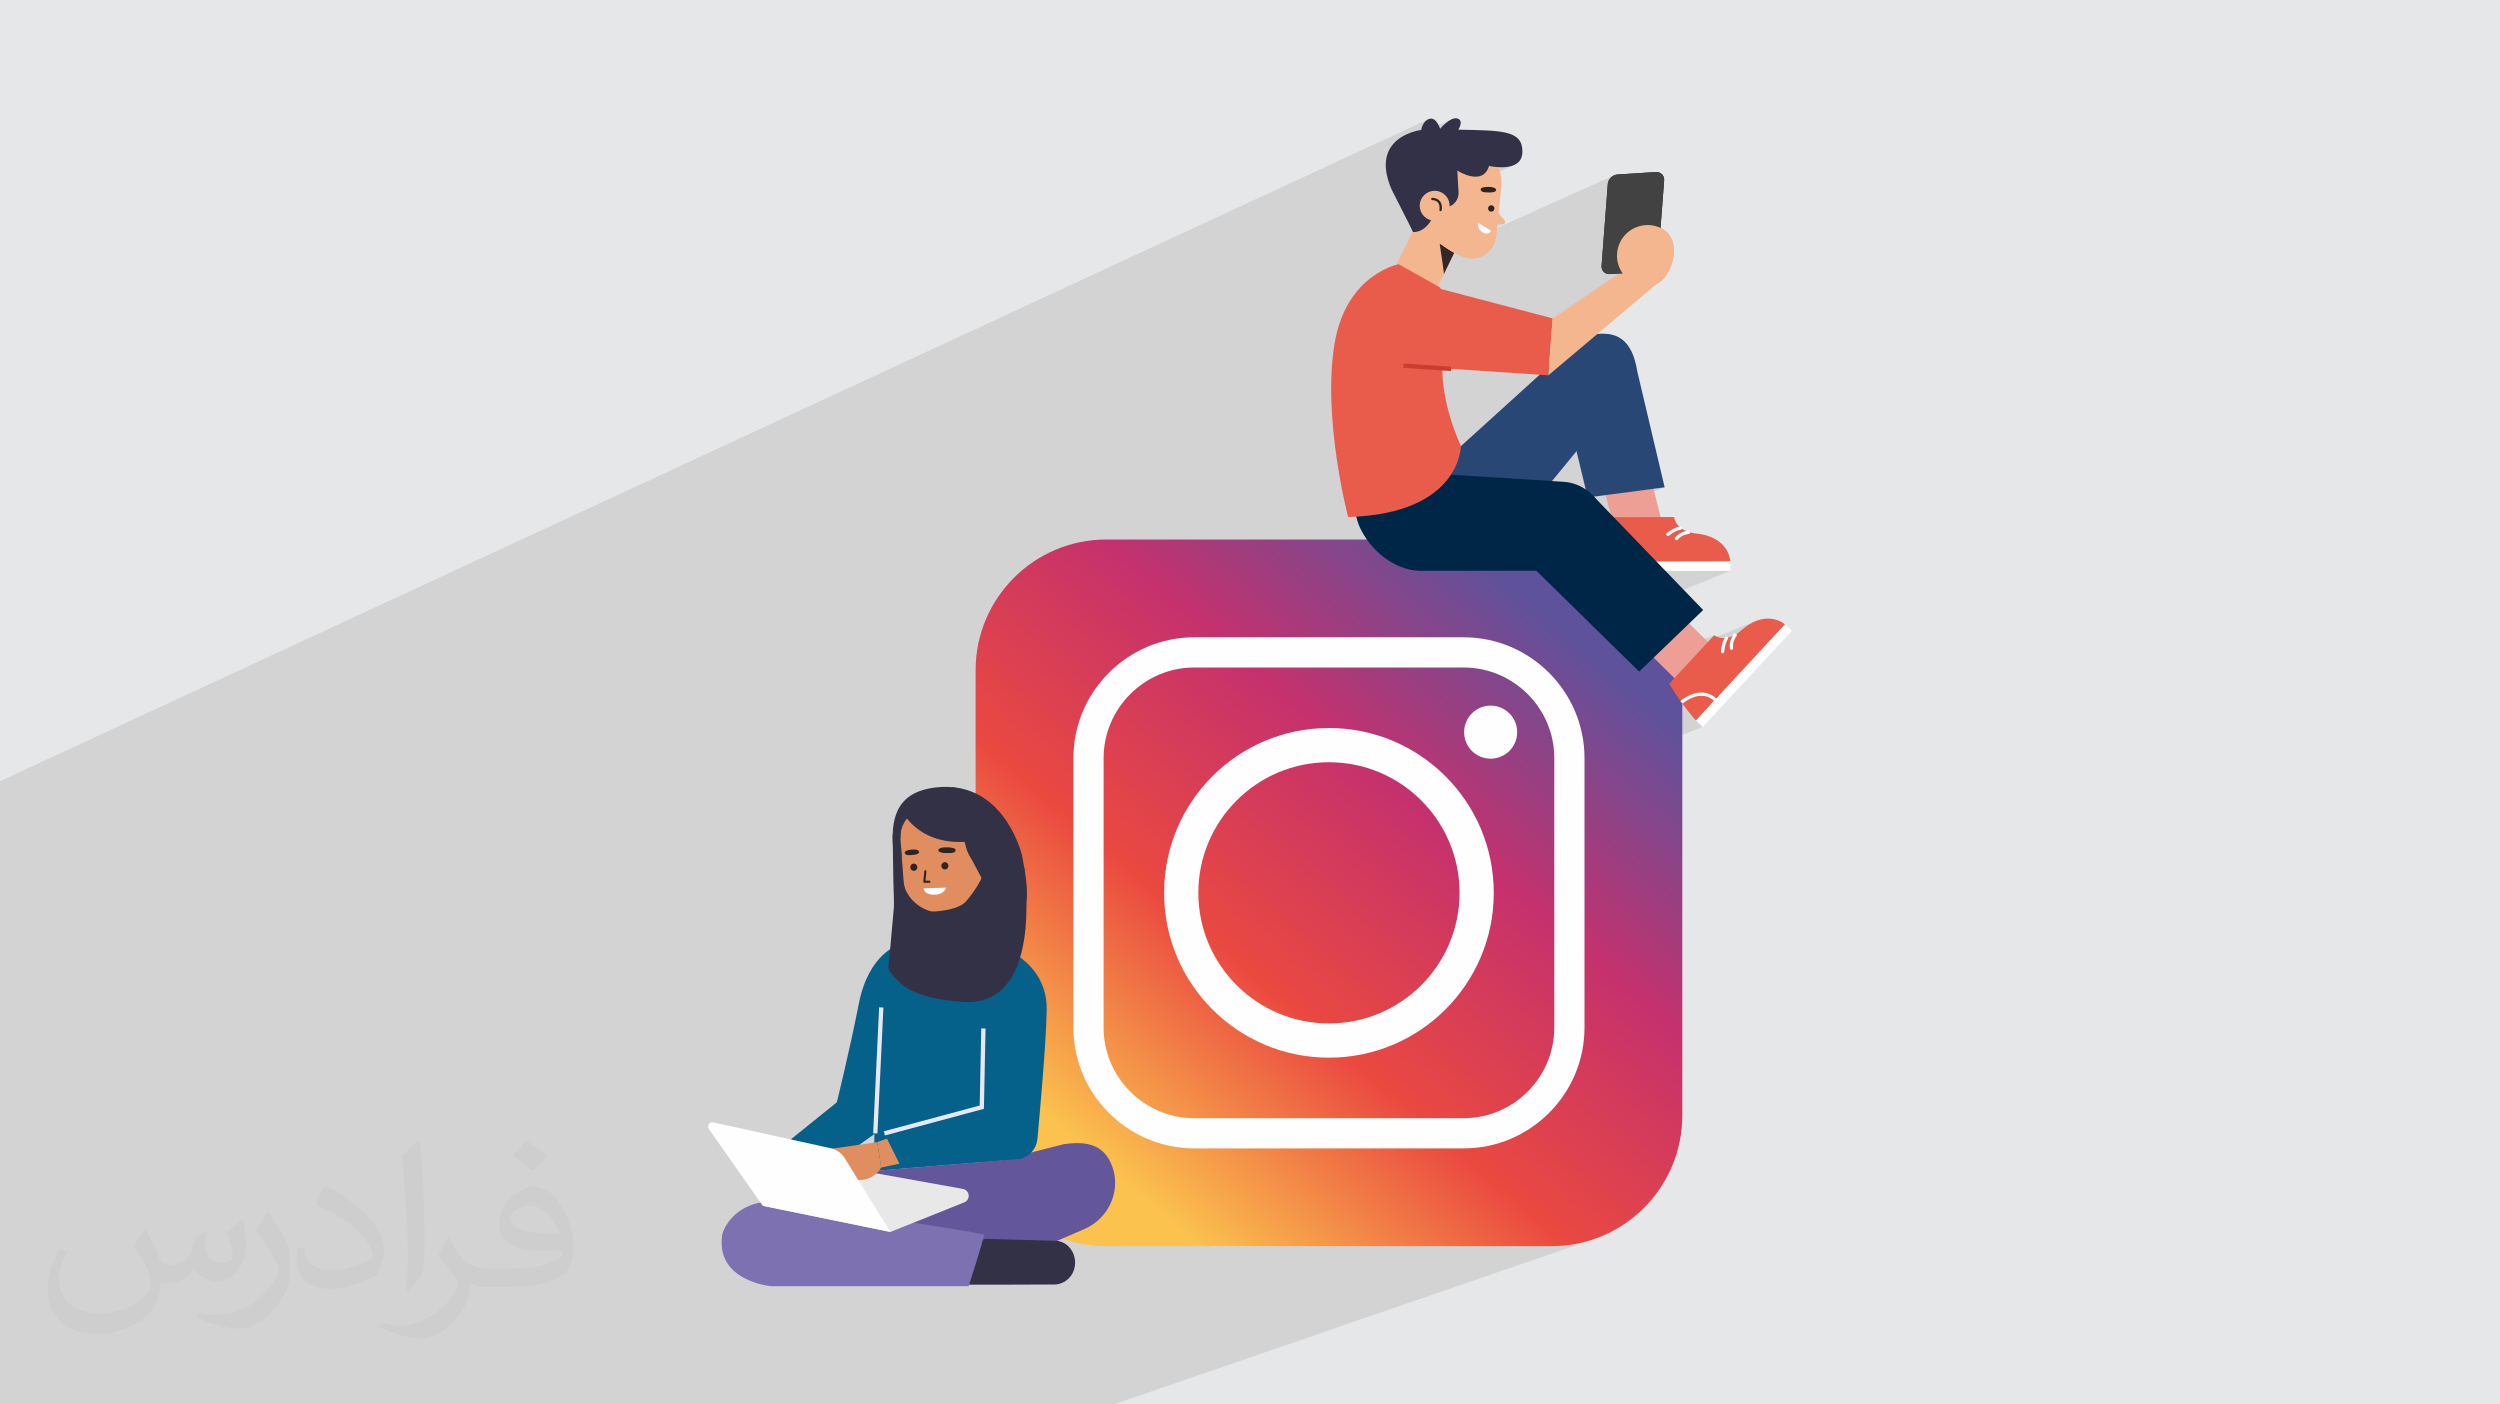 <?xml version="1.0" encoding="UTF-8"?>
<!DOCTYPE svg PUBLIC "-//W3C//DTD SVG 1.1//EN" "http://www.w3.org/Graphics/SVG/1.1/DTD/svg11.dtd">
<!-- Creator: CorelDRAW -->
<svg xmlns="http://www.w3.org/2000/svg" xml:space="preserve" width="94.192mm" height="52.917mm" version="1.1" style="shape-rendering:geometricPrecision; text-rendering:geometricPrecision; image-rendering:optimizeQuality; fill-rule:evenodd; clip-rule:evenodd"
viewBox="0 0 9404.92 5283.66"
 xmlns:xlink="http://www.w3.org/1999/xlink"
 xmlns:xodm="http://www.corel.com/coreldraw/odm/2003">
 <defs>
  <style type="text/css">
   <![CDATA[
    .fil26 {fill:#333146}
    .fil4 {fill:#FEFEFE}
    .fil12 {fill:#FEFEFE;fill-rule:nonzero}
    .fil25 {fill:#434242;fill-rule:nonzero}
    .fil23 {fill:#FCFBFD;fill-rule:nonzero}
    .fil18 {fill:#E95C4B;fill-rule:nonzero}
    .fil20 {fill:#F4B68F;fill-rule:nonzero}
    .fil17 {fill:#ED9E95;fill-rule:nonzero}
    .fil24 {fill:#CA3D2E;fill-rule:nonzero}
    .fil10 {fill:#E9E8E8;fill-rule:nonzero}
    .fil9 {fill:#E8E7F4;fill-rule:nonzero}
    .fil11 {fill:#E08E5F;fill-rule:nonzero}
    .fil13 {fill:#D07746;fill-rule:nonzero}
    .fil7 {fill:#7E71B1;fill-rule:nonzero}
    .fil5 {fill:#63569A;fill-rule:nonzero}
    .fil14 {fill:#332827;fill-rule:nonzero}
    .fil15 {fill:#2A2626;fill-rule:nonzero}
    .fil22 {fill:#292525;fill-rule:nonzero}
    .fil6 {fill:#333146;fill-rule:nonzero}
    .fil21 {fill:#333147;fill-rule:nonzero}
    .fil19 {fill:#002647;fill-rule:nonzero}
    .fil8 {fill:#05608A;fill-rule:nonzero}
    .fil16 {fill:#284775;fill-rule:nonzero}
    .fil2 {fill:#373435;fill-opacity:0.031}
    .fil1 {fill:#2B2A29;fill-opacity:0.102}
    .fil0 {fill:#E6E7E8}
    .fil3 {fill:url(#id0)}
   ]]>
  </style>
  <linearGradient id="id0" gradientUnits="userSpaceOnUse" x1="4132.82" y1="4367.13" x2="5863.21" y2="2347.49">
   <stop offset="0" style="stop-opacity:1; stop-color:#FBC24E"/>
   <stop offset="0.341" style="stop-opacity:1; stop-color:#EA4940"/>
   <stop offset="0.671" style="stop-opacity:1; stop-color:#C5316D"/>
   <stop offset="1" style="stop-opacity:1; stop-color:#5E529C"/>
  </linearGradient>
 </defs>
 <g id="Layer_x0020_1">
  <polygon class="fil0" points="-0,0 9404.92,0 9404.92,5283.66 -0,5283.66 "/>
  <path class="fil1" d="M-0 4992.09l0 -4.6 0 -0.65 0 -0.05 0 -0.11 0 -0.52 0 -0.36 0 -0.76 0 -0.07 0 -0.08 0 -0.49 0 -1.65 0 -4.05 0 -2.03 0 -2.31 0 -7.73 0 -43.73 0 -8.77 0 -2.74 0 -0.12 0 -5.16 0 -6.61 0 -5.27 0 -2.22 0 -0.92 0 -0.08 0 -21.83 0 -6.23 0 -0.58 0 -2.93 0 -13.64 0 -5.98 0 -11.18 0 -10.26 0 -0.67 0 -0.74 0 -2.28 0 -1.81 0 -8.64 0 -9.84 0 -6.08 0 -2.3 0 -0.1 0 -8.57 0 -0.12 0 -0.14 0 -4.73 0 -3.53 0 -0.98 0 -9.88 0 -1.21 0 -0.43 0 -0.98 0 -0.38 0 -1.09 0 -0.4 0 -0.5 0 -1.56 0 -1.16 0 -3.71 0 -2.74 0 -0.7 0 -2.38 0 -5 0 -5.46 0 -5.28 0 -1.79 0 -1.89 0 -1.37 0 -0.56 0 -8.63 0 -1.87 0 -6.23 0 -2.69 0 -5.18 0 -0.43 0 -0.93 0 -10.11 0 -1.53 0 -0.59 0 -7.41 0 -8.99 0 -0.39 0 -9.25 0 -1.87 0 -0.99 0 -1.22 0 -5.47 0 -2.73 0 -2.23 0 -12.36 0 -0.45 0 -3.91 0 -2.36 0 -2.78 0 -0.01 0 -0.36 0 -0.95 0 -0.3 0 -0.26 0 -0.69 0 -1.42 0 -0.11 0 -1.63 0 -1.9 0 -2.26 0 -3.47 0 -1.89 0 -1.41 0 -5.06 0 -3.43 0 -0.42 0 -0.01 0 -0.07 0 -0.2 0 -0.18 0 -0.36 0 -0.39 0 -0.03 0 -2.85 0 -3.02 0 -5.24 0 -0.01 0 -0.25 0 -2.23 0 -11.44 0 -1.01 0 -0.01 0 -2.31 0 -2.08 0 -6.91 0 -8.97 0 -12.96 0 -5.35 0 -10.25 0 -1.31 0 -44.5 0 -0.28 0 -1.3 0 -10.31 0 -1.83 0 -5.68 0 -2.25 0 -8.81 0 -1.19 0 -5.54 0 -1.16 0 -14.69 0 -3.96 0 -25.65 0 -0.49 0 -1.52 0 -16.49 0 -0.74 0 -6.22 0 -74.61 0 -33.81 0 -20.17 0 -33.36 0 -29.73 0 -3.17 0 -10.2 0 -49.52 0 -19.26 0 -22.91 0 -16.63 0 -112.87 0 -7.29 0 -65.99 0 -2.13 0 -21.26 0 -39.66 0 -10.93 0 -9.01 0 -18.1 0 -7.87 0 -0.05 0 -13.39 0 -2 0 -16.47 0 -19.49 0 -3.41 0 -3.35 0 -2.7 0 -4.08 0 -33.83 0 -41.93 0 -0.76 0 -30.54 0 -60.59 0 -16.47 0 -31.24 0 -15 0 -1.96 0 -16.6 0 -4.35 0 -1.38 0 -28.95 0 -0.06 0 -13.32 0 -2.83 0 -2.04 0 -0.08 0 -3.2 0 -0.71 0 -13.16 0 -2.28 0 -10.23 0 -2.33 0 -11.07 0 -1.86 0 -14.6 0 -1.3 0 -7.17 0 -13.55 0 -0.31 0 -20.73 0 -2.77 0 -3.15 0 -0.31 0 -10.64 0 -2.79 0 -7.95 0 -4.85 0 -0.81 0 -1.97 0 -1.5 0 -2.28 0 -0.38 0 -1.27 0 -0.21 0 -4.56 0 -2.15 0 -15.09 0 -7.27 0 -3.66 0 -7.01 0 -0.21 0 -5.32 0 -1.38 0 -0.86 0 -10.74 0 -2.28 0 -5.92 0 -4.43 0 -27.08 0 -35.96 0 -5.01 0 -28.61 0 -34.22 0 -44.66 0 -11.1 0 -13.45 0 -10.86 0 -7.78 0 -15.97 5368.88 -2488.22 -7.11 5.72 -5.47 6.84 -4.05 7.25 -2.81 6.91 -1.78 5.85 -0.92 4.04 -0.26 1.51 -97.61 45.16 -4.49 4.14 -12.16 15.36 -0.6 1.13 229.35 -106.05 -10.84 6.08 -10.17 7.6 -8.93 7.94 -7.09 7.12 -4.69 5.12 -1.69 1.97 -196.09 90.58 -4.68 15.1 125.03 -57.71 -16.28 8.77 -15.87 10.86 -14.98 12.6 -13.6 13.99 -11.73 15 -9.38 15.66 -6.53 15.96 -3.34 12.84 -2.07 12.72 -0.86 12.69 0.09 4.46 189.61 -87.05 -11.9 6.47 -11.34 7.33 -10.75 8.13 -10.13 8.88 -9.47 9.58 -8.78 10.21 -8.05 10.8 -3.98 6.2 104.88 -48.06 20.64 -7.39 26.43 -2.73 32.86 2.8 39.93 9.17 47.65 16.39 -17.94 8.18 4.22 0.61 9.41 1.02 10.51 0.68 11.24 0.14 11.63 -0.62 11.64 -1.58 11.3 -2.75 10.59 -4.11 -257.74 117.23 4.67 5.88 4.98 9.58 2.77 9.39 122.95 -55.83 4.06 -1.45 4.79 -1.04 5.23 -0.64 5.36 -0.26 5.18 0.09 1.22 -0.01 3.22 0.07 4.56 0.33 5.23 0.76 5.26 1.36 4.63 2.13 3.33 3.07 1.38 4.18 -0.04 0.37 -0.33 0.99 -0.9 1.39 -1.76 1.61 -2.93 1.62 -173.68 78.69 11.73 38.74 144.75 -65.41 2.33 -0.68 2.43 -0.19 2.34 0.28 2.2 0.72 2.01 1.12 1.76 1.48 1.46 1.81 1.09 2.09 0.68 2.34 0.2 2.42 -0.28 2.33 -0.71 2.2 -1.12 2.01 -0.48 0.58 7.51 -3.39 -11.9 54.08 38.46 0.88 2.57 -0.32 -50.04 22.49 3.61 2.13 461.96 -207.57 6.51 -2.36 6.87 -1.12 144.25 -9.15 6.77 0.25 6.21 1.55 5.51 2.73 4.7 3.77 3.75 4.69 2.69 5.49 1.5 6.17 0.18 6.71 -13.61 178.82 4.22 1.95 9.37 5.79 8.23 6.64 7.13 7.44 6.05 8.15 5 8.8 3.97 9.36 2.98 9.86 2.02 10.27 1.08 10.62 0.16 10.9 -0.72 11.1 -1.58 11.23 -2.41 11.28 -3.21 11.27 -3.98 11.18 -4.63 10.76 -5.16 10.04 -5.66 9.28 -6.17 8.49 -6.64 7.66 -7.12 6.79 -7.56 5.9 -8 4.96 -8.42 3.99 -387.93 169.39 -6.7 87.97 139.53 -60.61 -17.14 9.43 -15.57 11.27 -14.03 12.67 -12.52 13.61 -11.06 14.1 -9.63 14.14 -8.23 13.72 -6.86 12.85 -5.54 11.53 -4.24 9.76 -3 7.53 -1.77 4.85 -0.58 1.72 68.36 284.1 62.07 -26.3 49.88 199.46 221.53 -29.06 -207.23 86.25 20.9 83.57 185.4 -0.39 45.42 -18.7 -6.97 2.97 -8.33 4.34 -9.7 5.97 -11.03 7.86 -0.92 0.85 -0.7 0.99 -0.49 1.08 -0.28 1.16 -0.05 1.19 0.18 1.18 0.42 1.14 0.09 0.15 39.28 -16.16 2.85 -1.14 1.29 -0.47 1.2 -0.41 1.1 -0.35 1.02 -0.3 0.66 -0.18 4.44 -1.83 0 0.98 0.04 0 1.21 -0.13 1.16 -0.35 -53.12 21.85 0.3 0.32 0.99 0.7 1.09 0.5 1.16 0.27 1.18 0.05 1.18 -0.18 1.14 -0.42 -154.79 63.65 0.02 0.05 2.31 6.03 0.18 0.61 205.13 -84.32 -4.03 1.75 -4.14 2.1 -4.18 2.48 -4.17 2.9 -4.07 3.34 -3.92 3.82 -3.7 4.34 -0.67 1.06 -0.42 1.14 -0.2 1.18 0.04 1.19 0.04 0.16 34.02 -13.97 3.28 -1.21 1.57 -0.51 1.52 -0.46 1.47 -0.41 1.4 -0.36 1.33 -0.3 1.24 -0.27 1.16 -0.22 1.06 -0.19 3.1 -0.43 0.95 -0.09 1.23 -0.2 1.14 -0.42 -53.23 21.86 0.19 0.26 0.91 0.87 1.07 0.66 1.14 0.43 1.18 0.19 1.18 -0.04 1.16 -0.26 -179.79 73.8 0.29 7.36 380.47 -0.79 -87.16 35.41 87.23 -0.18 -355.59 144.12 -56.03 60.46 127.76 126.46 222.75 -89.02 -13.66 14.75 171.1 -68.34 -10.98 4.84 -11.07 5.91 -11.12 6.99 -11.16 8.1 -11.17 9.21 -21.49 15.77 -10.71 4.99 -0.45 0.7 -2.88 5.28 -2.88 6.46 -2.52 7.53 -1.79 8.49 -0.71 9.31 0.01 1.2 0.02 0.69 208.21 -82.84 -258.57 279.1 0.01 0.01 -8.4 9.07 -0.03 0.01 -68.19 73.6 25.85 23.95 -331.86 129.76 374.18 1235.52 655.15 1183.92 -655.15 -1183.92 358.56 1183.92 -358.56 -1183.92 -487.52 -881.01 0 395.51 614.03 1669.41 -614.03 -1669.41 0 251.43 -0.59 23.32 -1.77 23.03 -2.9 22.71 -4.01 22.34 -5.08 21.96 -6.14 21.55 -7.17 21.1 -8.16 20.62 -9.12 20.12 -10.06 19.6 -10.96 19.03 -11.84 18.44 -12.69 17.82 -13.51 17.18 -14.31 16.51 -15.06 15.8 -15.81 15.07 -16.51 14.3 -17.17 13.52 -17.82 12.69 -3.06 1.96 68.95 443.75 10.84 0 25.31 -0.64 24.97 -1.9 24.61 -3.14 24.21 -4.32 23.79 -5.49 23.34 -6.63 22.86 -7.74 -175.21 60.32 87.81 565.12 -87.81 -565.12 -201.9 69.49 247.34 495.63 -247.34 -495.63 -506.7 174.43 123 321.2 -123 -321.2 -725.41 249.7 34.21 71.5 -34.21 -71.5 -207.71 71.5 -78.59 0 -1223.18 0 -166.1 0 -13.01 0 -14.65 0 -116.32 0 -54.75 0 -9.87 0 -97.46 0 -42.84 0 -55.93 0 -168.85 0 -35.21 0 -29.44 0 -68.56 0 -8.12 0 -214.31 0 -93.16 0 -99.12 0 -5.17 0 -4.55 0 -223.43 0 -0.2 0 -58.08 0 -44.81 0 -80.04 0 -150.12 0 -14.6 0 -4.44 0 -3.43 0 -46.88 0 -13.75 0 -6.33 0 -46.91 0 -48.25 0 -3.29 0 -37.09 0 -15.09 0 -5.87 0 -10.39 0 -22.29 0 -22.34 0 -20 0 -1.86 0 -55.01 0 -20.81 0 -0.87 0 -1.58 0 -22.46 0 -21.75 0 -120.62 0 -7.49 0 -248.58 0 -142.07 0 -15.27 0 -47.75 0 -6.16 0 0 -17.23 0 -27.04 0 -26.92 0 -1.45 0 -1.95 0 -17.36 0 -19.65 0 -4.79 0 -26.01 0 -0.53 0 -4.46 0 -1.23 0 -5.01 0 -5.96 0 -20.05 0 -5.14 0 -1.35 0 -2.8 0 -12.56 0 -6.38 0 -7.36 0 -5.83 0 -6.26 0 -5.97 0 -15.98 0 -0.13 0 -0.58 0 -0.59 0 -2.57 0 -2.83 0 -0.69 0 -1.37 0 -0.96 0 -3.87 0 -1.58 0 -22.53 0 -1.89 0 -2.23 0 -0.5zm5112.77 -54.21l9.41 24.57 -9.41 -24.57 -626.67 216.19 1350.79 -466m-10.84 0l-68.95 -443.75 -15.39 9.89 -19.03 10.96 -19.59 10.06 -20.13 9.12 -20.62 8.16 -238.28 85.1 154.93 310.46 247.06 0zm-247.06 0l-154.93 -310.46 -462.57 165.22 55.62 145.24 561.88 0zm-561.88 0l-55.62 -145.24 -406.67 145.25 462.29 -0.01zm943.72 -1779.53l0 310.19 487.52 881.01 -374.18 -1235.52 -113.34 44.32zm-578.89 -2034.41l78.75 -35.59 -11.73 -38.74 -2.71 1.23 -2.93 5.21 -7.07 8.26 -8.45 6.71 -9.59 4.98 -54.76 24.79 1.98 3.15 16.5 20z"/>
  <path class="fil2" d="M548.54 4627.69c17.95,27.21 29.6,53.36 40.96,82.43 8.45,16.91 12.93,48.09 52.57,48.09 11.61,0 28.28,-3.42 43.06,-11.61 16.63,-8.73 29.32,-21.94 35.94,-42l15.85 -53.36 38.57 -19.02 2.64 2.64c-5.27,20.09 -6.59,39.36 -6.59,54.43 0,44.63 38.57,61.56 69.22,61.56 17.95,0 34.09,-8.73 34.09,-25.11 0,-21.13 -8.98,-57.06 -20.62,-89.29 17.95,-17.95 35.94,-35.94 56.53,-50.47l3.17 1.6c8.98,38.04 14,75.56 14,100.66 0,24.57 -10.83,51.79 -19.81,69.49 -18.49,34.87 -51.25,62.62 -90.87,62.62 -30.1,0 -63.65,-15.07 -86.66,-43.06l-1.32 0c-21.66,26.96 -55.22,51.25 -108.86,51.25l-16.63 0c-2.64,35.41 -10.29,60.49 -21.94,82.95 -31.95,62.34 -126.81,106.47 -216.1,106.47 -124.17,0 -186.51,-71.59 -186.51,-166.96 0,-58.91 19.27,-113.6 48.88,-152.42l24.29 10.04c-18.49,35.41 -30.91,68.68 -30.91,101.45 0,89.29 72.66,131.83 156.4,131.83 77.68,0 173.83,-49.41 191.28,-106.72 -6.59,-62.62 -30.1,-91.93 -66.04,-148.99 10.83,-19.02 24.83,-38.04 42.28,-58.38l3.17 0 0 0 0 0 -0.02 -0.09zm1432.13 -336.04c26.15,16.39 51.79,35.66 76.87,57.85 -14,19.81 -31.45,37.79 -53.11,53.64 -25.11,-20.34 -50.19,-37.79 -75.84,-56.27 17.42,-19.55 34.62,-38.29 52.04,-55.22l0 0 0 0 0 0 0 0 0 0 0.03 0zm13.47 244.11c-42.28,0 -76.87,27.75 -76.87,48.34 0,44.13 84.53,57.85 185.72,57.31 -12.68,-51.79 -57.06,-105.68 -108.86,-105.68l0.01 0.03zm-94.86 236.19c54.96,0 103.04,-1.6 139.74,-10.83 40.96,-10.29 75.56,-30.91 75.56,-45.17 0,-3.7 0,-8.19 -1.32,-11.89 -22.98,2.11 -49.41,2.11 -72.38,2.11 -74.49,0 -131.55,-16.91 -154.02,-58.66 -5.55,-11.61 -9.51,-24.57 -9.51,-39.36 0,-40.43 17.42,-79.79 48.09,-107 25.61,-22.45 53.89,-36.44 82.67,-36.44 52.04,0 93.51,41.75 122.57,107.54 15.85,35.94 26.68,77.4 26.68,129.72 0,34.87 -9.51,64.19 -31.17,85.85 -40.43,39.11 -114.92,53.89 -229.04,53.89l-51.79 0 0 0 -13.47 0c-28.28,0 -48.62,-5.02 -64.72,-17.42l-2.64 0c0.79,6.59 1.32,12.93 1.32,19.02 0,25.61 -8.45,58.38 -25.61,84.53 -50.72,75.3 -105.68,108.04 -153.24,108.04 -48.09,0 -107,-18.49 -160.11,-42.54l9.51 -18.49c17.17,7.13 40.96,11.89 73.7,11.89 85.85,0 198.66,-82.43 212.66,-163 -3.17,-6.59 -8.98,-15.32 -17.17,-24.57 -25.11,-29.85 -40.96,-54.68 -55.75,-80.83 12.68,-25.11 24.29,-45.17 35.13,-63.4l4.49 -0.53c36.72,74.77 69.99,117.55 144.23,117.55l11.61 0 0 0 53.89 0 0 0 0 0 0 0 0 0 0 0 0.09 0.01zm-371.98 79c6.34,-34.34 6.87,-72.91 6.87,-108.86l0 -53.36c0,-99.6 -12.68,-244.36 -22.98,-338.68 17.95,-19.27 43.06,-42 62.87,-57.31l5.81 1.6c13.47,118.62 16.63,256 16.63,383.06 0,33.3 -1.32,65.79 -4.49,89.55 -1.85,30.1 -19.27,52.83 -56.53,87.7l-8.19 -3.7zm-382.8 -157.19c1.85,46.77 24.83,83.49 105.15,83.49 49.93,0 92.19,-12.93 138.96,-35.13 8.45,-3.7 12.93,-8.73 12.93,-12.93 0,-29.32 -22.45,-68.15 -60.23,-103.55 -36.72,-33.3 -85.34,-62.62 -130.76,-82.18 -15.6,-6.59 -20.62,-13.47 -20.62,-20.09 0,-13.47 17.95,-41.75 32.77,-62.09l5.02 -0.53c52.04,27.21 110.17,67.64 153.24,112.53 39.11,41.47 63.4,83.49 63.4,129.19 0,33.81 -10.29,65.51 -26.96,95.11 -57.06,28.79 -117.83,50.72 -178.06,50.72 -73.17,0 -123.1,-34.34 -123.1,-114.92 0,-8.73 0,-22.19 3.17,-39.64l25.11 0 0 0 0 0 0 0 0 0 0 0 -0.02 0zm-132.37 -132.9l45.45 73.45c16.63,27.21 32.23,56.81 32.23,103.55l0 59.7c0,48.34 -30.91,100.13 -80.83,151.38 -39.11,34.62 -73.7,49.41 -105.68,49.41 -47.55,0 -101.98,-14.79 -164.85,-41.75l7.13 -18.49c19.81,5.27 42.79,9.77 71.06,9.77 90.36,-0.53 182.8,-66.57 225.08,-147.15 5.02,-9.26 6.87,-17.95 6.87,-24.04 0,-9.26 -5.02,-19.55 -8.98,-28.79 -22.98,-43.31 -48.62,-82.95 -76.87,-119.68 14.79,-23.25 29.6,-45.7 45.7,-67.9l3.7 0.53 0 0 0 0 0 0 0 0 0 0 -0.02 0.01z"/>
  <g id="_2135969970800">
   <g>
    <path class="fil3" d="M4162.09 2029.57l1674.8 0c271.6,0 491.87,220.25 491.87,491.85l0 1674.8c0,271.6 -220.27,491.86 -491.87,491.86l-1674.8 0.01c-271.59,-0.01 -491.86,-220.27 -491.86,-491.88l-0.01 -1674.78c0.01,-271.61 220.28,-491.86 491.88,-491.86l-0.01 0z"/>
    <path class="fil4" d="M4508.12 3358.82c0,-271.27 220.11,-491.38 491.37,-491.38 271.26,0 491.37,220.11 491.37,491.38 0,271.27 -220.11,491.35 -491.37,491.35 -271.26,0 -491.37,-220.08 -491.37,-491.35l0 0zm998.24 -961.36l-1013.74 0c-249.9,0 -454.49,204.6 -454.49,454.46l0 1013.76c0,250.31 204.59,454.49 454.49,454.49l1013.74 0c250.3,0 454.47,-204.18 454.47,-454.49l0 -1013.76c0,-249.86 -204.17,-454.46 -454.47,-454.46l0 0zm-1013.75 113.66l1013.74 0c187.85,0 340.85,153.43 340.85,340.83l0 1013.76c0,187.84 -153.01,340.87 -340.85,340.87l-1013.74 0c-187.43,0 -340.88,-153.04 -340.88,-340.87l0 -1013.76c0,-187.41 153.46,-340.83 340.88,-340.83l0 0zm1115.2 143.36c-55.36,0 -99.79,44.88 -99.79,99.79 0,55.36 44.43,99.8 99.79,99.8 54.93,0 99.79,-44.44 99.79,-99.8 0,-54.91 -44.86,-99.79 -99.79,-99.79l0 0zm11.7 704.34c0,-342.52 -277.55,-620.08 -620.07,-620.08 -342.54,0 -620.08,277.56 -620.08,620.08 0,342.52 277.54,620.06 620.08,620.06 342.52,0 620.07,-277.54 620.07,-620.06l0 0z"/>
   </g>
   <path class="fil5" d="M3761.11 4365.73l240.61 -61.3c74.07,-10.87 135.43,-2.65 169.7,56.23 1.72,2.99 3.41,6.13 5.06,9.41 47.45,95.35 0.93,211.19 -96.82,253.51l-283.61 122.74 -547.25 0 38.41 -341.25 473.9 -39.34z"/>
   <path class="fil6" d="M3618.54 4746.8l25.72 -22.82 48.42 -55.27c4.64,-5.28 11.11,-8.2 17.82,-8.03l260.62 7.06c43.69,1.37 77.86,43 72.87,91.75 -4.33,42.43 -39.56,73.16 -78.72,72.84l-14.82 -0.13c-110.99,0.62 -333.73,1.61 -331.91,-0.38 2.44,-2.67 0,-85.03 0,-85.03z"/>
   <path class="fil7" d="M2901.76 4518.86c0,0 796.51,117.39 799.44,126.16 2.93,8.77 -57.28,193.71 -57.28,193.71l-742.16 0c0,0 -213.6,-18.09 -184.35,-196.4 0,0 29.99,-116.81 184.35,-123.46z"/>
   <path class="fil8" d="M3381.87 3554.23c0,0 -113.18,30.79 -150.61,219.98 -37.44,189.19 -83.26,372.77 -83.26,372.77l-254.69 205.16 190.49 60.77 265.69 -189.57 133.05 -377.38 -100.66 -291.72z"/>
   <path class="fil8" d="M3581.68 3525.63l189.79 39.22c61.53,18.87 99.92,80.01 90.22,143.62l-100.59 657.25 -473.9 39.34 11.96 -728.17c-0.98,-68.3 51.15,-125.66 119.25,-131.2l163.26 -20.07z"/>
   <polygon class="fil9" points="3307.23,3789.54 3284.75,4263.36 3300.89,4264.12 3323.39,3790.31 "/>
   <path class="fil10" d="M3349.48 4634.55l278.22 -111.41c10.48,-4.21 17.13,-14.63 16.53,-25.92 -0.66,-12.2 -9.64,-22.38 -21.68,-24.54l-387.53 -69.6 -365.62 133.13 480.07 98.35z"/>
   <path class="fil11" d="M3299.93 4296.77l-166.42 24.04c-13.49,0.64 -25.67,8.29 -32.1,20.16l-42.92 79.15c-12.59,23.23 4.03,51.51 30.45,51.82 13.48,0.17 25.86,-7.42 31.84,-19.49l19.8 -39.92c0,0 116.24,72.19 174.72,-20.31l-15.38 -95.46z"/>
   <polygon class="fil11" points="3299.93,4296.77 3404.69,4257.61 3444.97,4364.45 3315.31,4392.23 "/>
   <path class="fil12" d="M3177.93 4357.09l171.55 277.46 -480.07 -98.35 -202.72 -288.96c-8.38,-11.93 2.29,-27.93 16.52,-24.8l441.83 97.17c21.98,4.81 41.07,18.35 52.89,37.48z"/>
   <path class="fil8" d="M3781 3569.61c0,0 159.94,58.45 156.66,230.37 -2.43,127.49 -25.27,379.04 -34.72,484.08 -3.22,35.74 -28.14,65.66 -62.67,75.41l-448.66 34.24 -64.56 -129.95 366.48 -98.61 7.12 -406.64 80.35 -188.88z"/>
   <polygon class="fil9" points="3329.15,4271.56 3701.48,4171.35 3707.64,3869.08 3691.47,3868.75 3685.56,4158.89 3324.95,4255.95 "/>
   <path class="fil6" d="M3383.81 3461.75c16.57,-74.38 -22.26,-237.17 -24.76,-280.42 -0.63,-10.8 0,0 0,0l127.56 -75.07c0,0 56.6,167.41 65.49,279.47l82.39 -12.79 -22.46 -237.45 -32.71 -174.36c209.88,14.96 265.61,257.41 265.61,257.41 30.62,159.57 32.02,229.83 -63.62,257.46l0.02 0.08c0,0 -1.35,0.31 -3.86,0.91 -4.2,1.14 -8.32,2.32 -12.89,3.3 -7.28,1.58 -14.12,2.75 -20.57,3.67 -56.47,10.82 -170.27,28.39 -293.49,23.53 -1.85,-0.05 -3.69,-0.13 -5.55,-0.23l-2.3 -0.1 -0.03 -0.07c-62.59,-4.24 -73.36,19.84 -58.82,-45.36z"/>
   <path class="fil6" d="M3359.04 3181.32c7.26,116.95 104.59,180.15 224.13,172.74 119.54,-7.42 199.57,-78.48 192.31,-195.42 -7.27,-116.95 -109.96,-204.03 -229.6,-198.31 -164.73,7.86 -194.12,104.03 -186.84,221z"/>
   <path class="fil13" d="M3479.32 3261.61c3.25,31.19 -18.62,59.11 -48.83,62.39 -30.2,3.27 -57.3,-19.37 -60.55,-50.56 -3.22,-31.19 18.63,-59.12 48.84,-62.39 30.2,-3.28 57.31,19.38 60.54,50.56z"/>
   <path class="fil11" d="M3503.92 3395.73l6.43 179.27c1.64,47.6 29.54,28.26 74.9,26.12 38.74,-1.83 95.31,10.38 92.07,-31.51l-23.25 -264.65 -150.14 90.77z"/>
   <path class="fil14" d="M3507.89 3506.54l137.57 -116.15c9.35,-39.56 -141.64,7.39 -141.64,7.39l4.06 108.77z"/>
   <path class="fil11" d="M3546.05 3433.7l0 0c-77.4,3.05 -143.59,-57.61 -148.27,-122.8l-10.11 -153.87c-5.85,-81.72 52.13,-153.34 131.02,-161.87 80.76,-8.74 167.39,50.26 176.04,133.68l6.82 123.84c5.28,95.79 -63.11,171.03 -155.5,181.03z"/>
   <path class="fil15" d="M3477.31 3277.27l-3.92 39.36 1 3.04 2.93 1.29 19.17 0.04c2.18,0.02 3.93,-1.74 3.93,-3.91 0.02,-2.18 -1.75,-3.95 -3.92,-3.95l-14.83 -0.03 3.49 -35.05c0.21,-2.16 -1.39,-4.08 -3.54,-4.3 -2.16,-0.21 -4.08,1.36 -4.3,3.52z"/>
   <path class="fil15" d="M3561.56 3187.62c0,0 -31.79,-1.55 -31.64,11.78 0,0 0.36,9.02 28.09,9.82 27.72,0.8 34.85,-1.56 37.06,-10.11 2.23,-8.58 -18.63,-11.93 -33.51,-11.48z"/>
   <path class="fil15" d="M3429.14 3196.2c0,0 26.06,-3.74 28.65,8.72 0,0 1.55,8.43 -21.3,11.15 -22.83,2.75 -30.41,0 -32.82,-6.75 -2.73,-7.67 13.03,-12.48 25.47,-13.12z"/>
   <path class="fil15" d="M3451.05 3261.56c0.51,7.59 -5.02,14.15 -12.36,14.65 -7.34,0.52 -13.7,-5.21 -14.22,-12.79 -0.53,-7.57 5.02,-14.15 12.36,-14.65 7.34,-0.51 13.7,5.22 14.22,12.79z"/>
   <path class="fil15" d="M3567.86 3256.28c0.52,7.57 -5.01,14.12 -12.35,14.65 -7.34,0.52 -13.71,-5.21 -14.22,-12.8 -0.52,-7.58 5.01,-14.12 12.37,-14.66 7.32,-0.51 13.69,5.22 14.2,12.81z"/>
   <path class="fil12" d="M3474.12 3341.91l84.95 -2.73c0,0 -4.94,27.5 -48.75,26.69 -32.84,-0.61 -36.21,-23.96 -36.21,-23.96z"/>
   <path class="fil6" d="M3623.07 3120.37c1.06,6.01 2.23,104.78 59.66,136.21 33.65,18.43 67.85,-112.49 67.85,-112.49l-127.51 -23.72z"/>
   <path class="fil11" d="M3772.61 3247.32c3.21,30.91 -18.44,58.58 -48.35,61.8 -29.91,3.24 -56.75,-19.16 -59.96,-50.07 -3.2,-30.88 18.45,-58.54 48.36,-61.78 29.9,-3.23 56.75,19.19 59.95,50.05z"/>
   <path class="fil15" d="M3705.18 3271.47l-0.06 -0.74 -0.06 -2.34c-0.01,-4.34 0.67,-12.5 4.37,-19.04 3.77,-6.48 9.74,-11.73 22.74,-11.85l2.85 0.07c2.18,0.14 4.04,-1.52 4.16,-3.67 0.14,-2.18 -1.52,-4.04 -3.67,-4.18l-3.33 -0.11c-15.41,-0.12 -24.98,7.34 -29.62,15.91 -4.72,8.54 -5.35,17.81 -5.37,22.89 0,2.34 0.14,3.77 0.16,3.88 0.23,2.18 2.16,3.73 4.33,3.52 2.16,-0.23 3.72,-2.17 3.5,-4.33z"/>
   <path class="fil6" d="M3388.58 3043.12c0,0 69.21,161.8 299.37,116.44 0,0 66.03,22.55 50.45,-39.47 -15.6,-62.04 -134.52,-146.84 -134.52,-146.84l-107.98 12.79 -107.33 57.07z"/>
   <path class="fil6" d="M3499.72 3018.27c0,0 -118.62,38.53 -112.05,138.76l-15.58 -61.92 37.01 -69.85 17.82 -19.24 43.89 -16.99 28.9 29.25z"/>
   <path class="fil11" d="M3441.66 3542.84c0,0 179.72,-30.72 311.54,18.24 0,0 -16.19,94.56 -175.41,97.27 -29.83,0.51 -59.86,-3.96 -87.3,-15.65 -37.11,-15.82 -77.73,-46.3 -48.83,-99.87z"/>
   <path class="fil16" d="M5461.02 1710l461.89 -418.78 207.22 162.78 -467.63 570.75c-115.3,122.49 -364.43,150.45 -456.15,9.44 -12.95,-19.9 -0.64,-46.31 -13.05,-71.58l267.72 -252.61z"/>
   <polygon class="fil17" points="6261.48,2002.76 6076.03,2003.15 5990.94,1662.92 6176.39,1662.54 "/>
   <path class="fil18" d="M6049.16 1945.56l248.76 -0.52c0,0 4.23,53.87 83,61.99 78.76,8.13 122.36,49.49 128.71,105.42l-493.18 1.03c0,0 3.89,-66.32 32.71,-167.92z"/>
   <polygon class="fil12" points="6509.7,2147.68 6016.52,2148.7 6016.45,2113.48 6509.63,2112.45 "/>
   <path class="fil12" d="M6028.77 2032.94l0.88 0.1c4.68,0.57 27.16,4.04 47.79,15.79 10.34,5.84 20.17,13.71 27.39,24.12 7.2,10.43 11.91,23.4 11.98,40.31l12.35 -0.01c-0.02,-20.55 -6.39,-37.08 -15.94,-49.76 -14.32,-19.04 -35.17,-29.57 -52.24,-35.53 -17.13,-5.93 -30.68,-7.29 -31,-7.32l-1.21 12.3z"/>
   <path class="fil12" d="M6320.91 1980.71c-1.92,-0.02 -18.87,0.78 -50.08,24.48 -2.72,2.05 -3.25,5.93 -1.19,8.65 2.08,2.72 5.94,3.26 8.66,1.19 14.83,-11.24 25.81,-16.73 32.91,-19.4 3.55,-1.33 6.13,-1.99 7.75,-2.29l1.71 -0.25 0.29 -0.02 -0.04 -0.98 0 0.98 0.04 0 -0.04 -0.98 0 0.98c3.41,0 6.18,-2.76 6.18,-6.18 0,-3.41 -2.77,-6.18 -6.18,-6.18z"/>
   <path class="fil12" d="M6352 1996.4c-0.37,0.03 -8.02,0.46 -18.06,3.87 -10.01,3.42 -22.57,9.86 -32.1,22.16 -2.1,2.7 -1.6,6.58 1.1,8.68 2.71,2.09 6.58,1.59 8.67,-1.12 7.52,-9.73 17.76,-15.12 26.32,-18.01 4.24,-1.45 8.05,-2.27 10.73,-2.72l3.1 -0.43 0.95 -0.09c3.39,-0.2 6.01,-3.11 5.82,-6.51 -0.19,-3.41 -3.11,-6.02 -6.52,-5.83z"/>
   <path class="fil16" d="M5860.52 1405.12l112.17 466.19 289.67 -37.99 -102.96 -436.21c-19.52,-124.07 -80.03,-140.61 -127.51,-141.82 -122.24,-3.16 -171.37,149.82 -171.37,149.82z"/>
   <polygon class="fil17" points="6466.01,2455.7 6339.99,2591.72 6098.09,2352.26 6224.14,2216.22 "/>
   <path class="fil18" d="M6279.52 2572.19l169.07 -182.48c0,0 42.33,33.59 101.93,-18.54 59.59,-52.13 119.57,-55.9 164.83,-22.44l-335.17 361.78c0,0 -45.89,-48.05 -100.66,-138.32z"/>
   <polygon class="fil12" points="6741.19,2372.68 6406.03,2734.46 6380.18,2710.51 6715.35,2348.72 "/>
   <path class="fil12" d="M6329.61 2646.65l1.38 -1.17c6.7,-5.58 37.16,-28.17 69.72,-27.99 15.74,0.05 31.94,4.88 47.69,19.4l8.4 -9.07c-17.88,-16.62 -37.73,-22.75 -56.09,-22.7 -43.49,0.25 -78.75,31.96 -79.27,32.23l8.17 9.29z"/>
   <path class="fil12" d="M6490.4 2397.12c-1.12,1.17 -12.28,13.95 -16.25,53.38 -0.35,3.38 2.14,6.42 5.53,6.77 3.38,0.33 6.42,-2.14 6.77,-5.53 1.88,-18.72 5.41,-30.55 8.32,-37.55 1.43,-3.48 2.73,-5.78 3.58,-7.11l0.93 -1.34 0.16 -0.2 -1.77 -1.52 1.69 1.6 0.08 -0.08 -1.77 -1.52 1.69 1.6c2.35,-2.48 2.24,-6.39 -0.23,-8.73 -2.49,-2.36 -6.4,-2.26 -8.74,0.23z"/>
   <path class="fil12" d="M6523.02 2385.08c-0.34,0.55 -15.78,18.77 -15.92,44.6 0,3.19 0.25,6.49 0.82,9.88 0.55,3.35 3.72,5.64 7.09,5.08 3.37,-0.56 5.65,-3.73 5.08,-7.1 -0.43,-2.67 -0.63,-5.3 -0.63,-7.86 -0.01,-10.29 3.25,-19.59 6.6,-26.28 1.65,-3.32 3.33,-6.01 4.54,-7.81l1.48 -2.04 0.36 -0.48 0.09 -0.1c2.18,-2.62 1.82,-6.52 -0.82,-8.71 -2.62,-2.18 -6.52,-1.81 -8.7,0.81z"/>
   <polygon class="fil19" points="5990.91,1862.82 6407.23,2294.81 6166.48,2526.5 5655.84,2025.67 "/>
   <path class="fil19" d="M5443.87 1784.88l-343.61 99c-6,41.34 4.13,79.42 21.66,112.73 45.83,87.12 139.34,156.95 237.57,150.54l511.25 0c64.71,0 123.64,-37.26 151.37,-95.73 50.76,-107.06 -22.6,-231.53 -140.82,-238.98l-437.42 -27.57z"/>
   <polygon class="fil20" points="5480.1,932.08 5398.1,1100.31 5245.21,1011.31 5369.19,761.2 "/>
   <path class="fil14" d="M5431.81 1031.15c1.44,-2.95 -15.82,-114.04 -15.82,-114.04l54.77 34.14 -38.95 79.9z"/>
   <path class="fil20" d="M5575.21 572.83c0,0 81.7,24.74 72.63,130.33 0,0 -7.43,76.46 -19,186.42 -6.1,58.09 -64.71,98.29 -119.66,78.46 -33.66,-12.17 -70.4,-31.53 -101.26,-62.43l-42.48 -51.48c-96.33,-140.72 33.11,-329.07 197.8,-284.76 3.92,1.05 7.93,2.22 11.96,3.45z"/>
   <path class="fil20" d="M5626.84 788.23l33.36 41.06c4.58,5.64 0.45,14.07 -6.8,13.9l-38.46 -0.88 11.9 -54.08z"/>
   <path class="fil21" d="M5253.46 625.3c13.2,-42.63 61.93,-85.92 104.54,-99.13 182.83,-56.66 276.87,92.57 276.87,92.57 -275.83,-108.14 -195.21,127.97 -195.21,127.97 0,0 -36.18,38.61 -42.87,55.74 -30.16,77.15 -80.64,70.32 -80.64,70.32 -48.32,-119.01 -84.02,-178.48 -62.7,-247.47z"/>
   <path class="fil22" d="M5599.75 703.27c0,0 28.34,-0.9 28.84,11.88 0,0 0.12,8.65 -24.6,8.9 -24.72,0.27 -31.2,-2.13 -33.59,-10.37 -2.41,-8.26 16.05,-11.1 29.36,-10.4z"/>
   <path class="fil22" d="M5598.16 786.41c1.2,6.5 7.45,10.81 13.94,9.62 6.52,-1.2 10.82,-7.44 9.62,-13.93 -1.2,-6.52 -7.43,-10.82 -13.95,-9.64 -6.5,1.2 -10.81,7.45 -9.61,13.95z"/>
   <path class="fil23" d="M5560.94 838.82l48.69 28.72c0,0 -7.49,19.98 -30.77,7.35 -23.29,-12.63 -17.91,-36.07 -17.91,-36.07z"/>
   <path class="fil21" d="M5442.77 779.36l0 0c26.77,-4.68 45.78,-28.68 44.23,-55.83l-4.65 -81.86c0,0 95.71,62.18 119.39,-17.48 0,0 124.06,29.55 125.46,-52.23 1.4,-81.78 -74.58,-81.03 -241.11,-84.11 0,0 22.82,-34.76 -3.76,-42.13 -26.62,-7.35 -64.76,38.78 -64.76,38.78 0,0 -13.38,-44.65 -39.76,-37.53 -26.38,7.12 -31.31,41.97 -31.31,41.97 0,0 -198.14,22.8 -111.37,223.82l81.04 160.01 87.11 -114.34 39.51 20.93z"/>
   <path class="fil20" d="M5342.19 762.28c-6.48,30.38 12.91,60.27 43.28,66.75 30.36,6.48 60.27,-12.88 66.75,-43.26 6.48,-30.38 -12.88,-60.25 -43.26,-66.75 -30.38,-6.48 -60.27,12.89 -66.77,43.26z"/>
   <path class="fil22" d="M5423.51 791.14c0.03,-0.2 0.87,-4.1 0.87,-9.65 -0.02,-6.42 -1.07,-15.19 -6.29,-22.92 -5.19,-7.79 -14.83,-13.85 -29.63,-14.47 -2.4,-0.12 -4.46,1.75 -4.56,4.16 -0.12,2.42 1.75,4.46 4.16,4.58 12.76,0.69 19,5.2 22.78,10.63 3.75,5.48 4.79,12.57 4.77,18 0,2.33 -0.18,4.34 -0.35,5.75l-0.24 1.59 -0.09 0.49c-0.51,2.35 1.01,4.68 3.37,5.18 2.37,0.52 4.68,-1 5.2,-3.36z"/>
   <path class="fil18" d="M5418.86 1082.24c0,0 27.08,90.66 9.47,255.91 -17.61,165.25 67.55,338.77 67.55,338.77 0,0 1.75,255.64 -424.28,268.12 0,0 -99.31,-377.49 -50.06,-657.85 45.08,-256.7 240.2,-293.22 240.2,-293.22l157.13 88.27z"/>
   <polygon class="fil18" points="5318.13,1060.29 5841.12,1197.77 5824.8,1411.93 5279.74,1375.69 "/>
   <polygon class="fil24" points="5459.45,1379.47 5280.27,1367.54 5279.19,1383.81 5458.38,1395.74 "/>
   <polygon class="fil20" points="5841.12,1197.77 6114.07,1012.91 6232.74,1067.98 5824.8,1411.93 "/>
   <path class="fil22" d="M6200.63 1021.92l-144.27 9.15c-18.69,1.2 -32.69,-12.85 -31.29,-31.34l23.39 -307.64c1.42,-18.49 17.72,-34.46 36.41,-35.65l144.25 -9.15c18.7,-1.19 32.71,12.85 31.31,31.36l-23.41 307.62c-1.41,18.49 -17.69,34.46 -36.39,35.65z"/>
   <path class="fil20" d="M6156.29 1069.18c59.24,23.26 105.57,-6.58 128.85,-65.86 23.24,-59.26 14.67,-125.49 -44.61,-148.75 -59.26,-23.26 -126.17,5.9 -149.45,65.18 -23.24,59.26 5.93,126.17 65.21,149.43z"/>
   <path class="fil25" d="M6200.63 1021.92l-144.27 9.15c-18.69,1.2 -32.69,-12.85 -31.29,-31.34l23.39 -307.64c1.42,-18.49 17.72,-34.46 36.41,-35.65l144.25 -9.15c18.7,-1.19 32.71,12.85 31.31,31.36l-23.41 307.62c-1.41,18.49 -17.69,34.46 -36.39,35.65z"/>
   <path class="fil20" d="M6156.29 1069.18c59.24,23.26 105.57,-6.58 128.85,-65.86 23.24,-59.26 14.67,-125.49 -44.61,-148.75 -59.26,-23.26 -126.17,5.9 -149.45,65.18 -23.24,59.26 5.93,126.17 65.21,149.43z"/>
   <path class="fil26" d="M3807.96 3230.7l43.94 25.71c20.74,164.68 32.67,531.85 -229.69,512.64 -86.06,-6.29 -155.31,-21 -203.59,-48.28 -20.38,-11.51 -37.2,-26.78 -49.84,-40.56 -34.77,-37.92 -26.82,-34.29 -22.47,-83.14l16.69 -186.92c0,0 -0.01,-46.18 -1.05,-54.57 -1.05,-8.4 -3.73,-216.57 -3.73,-216.57l31.19 44.24 10.81 143.87 28.89 126.05 76.01 -23.82c0,0 97.55,-1.34 130.08,-39.46 32.54,-38.12 58.68,-84.18 56.87,-87.56 -1.8,-3.38 -51.9,-97.7 -55.04,-106.1 -3.15,-8.4 57.69,-67.41 57.69,-67.41 0,0 40.08,-13.22 42.91,0.07 2.83,13.3 70.31,101.8 70.31,101.8z"/>
  </g>
 </g>
</svg>
